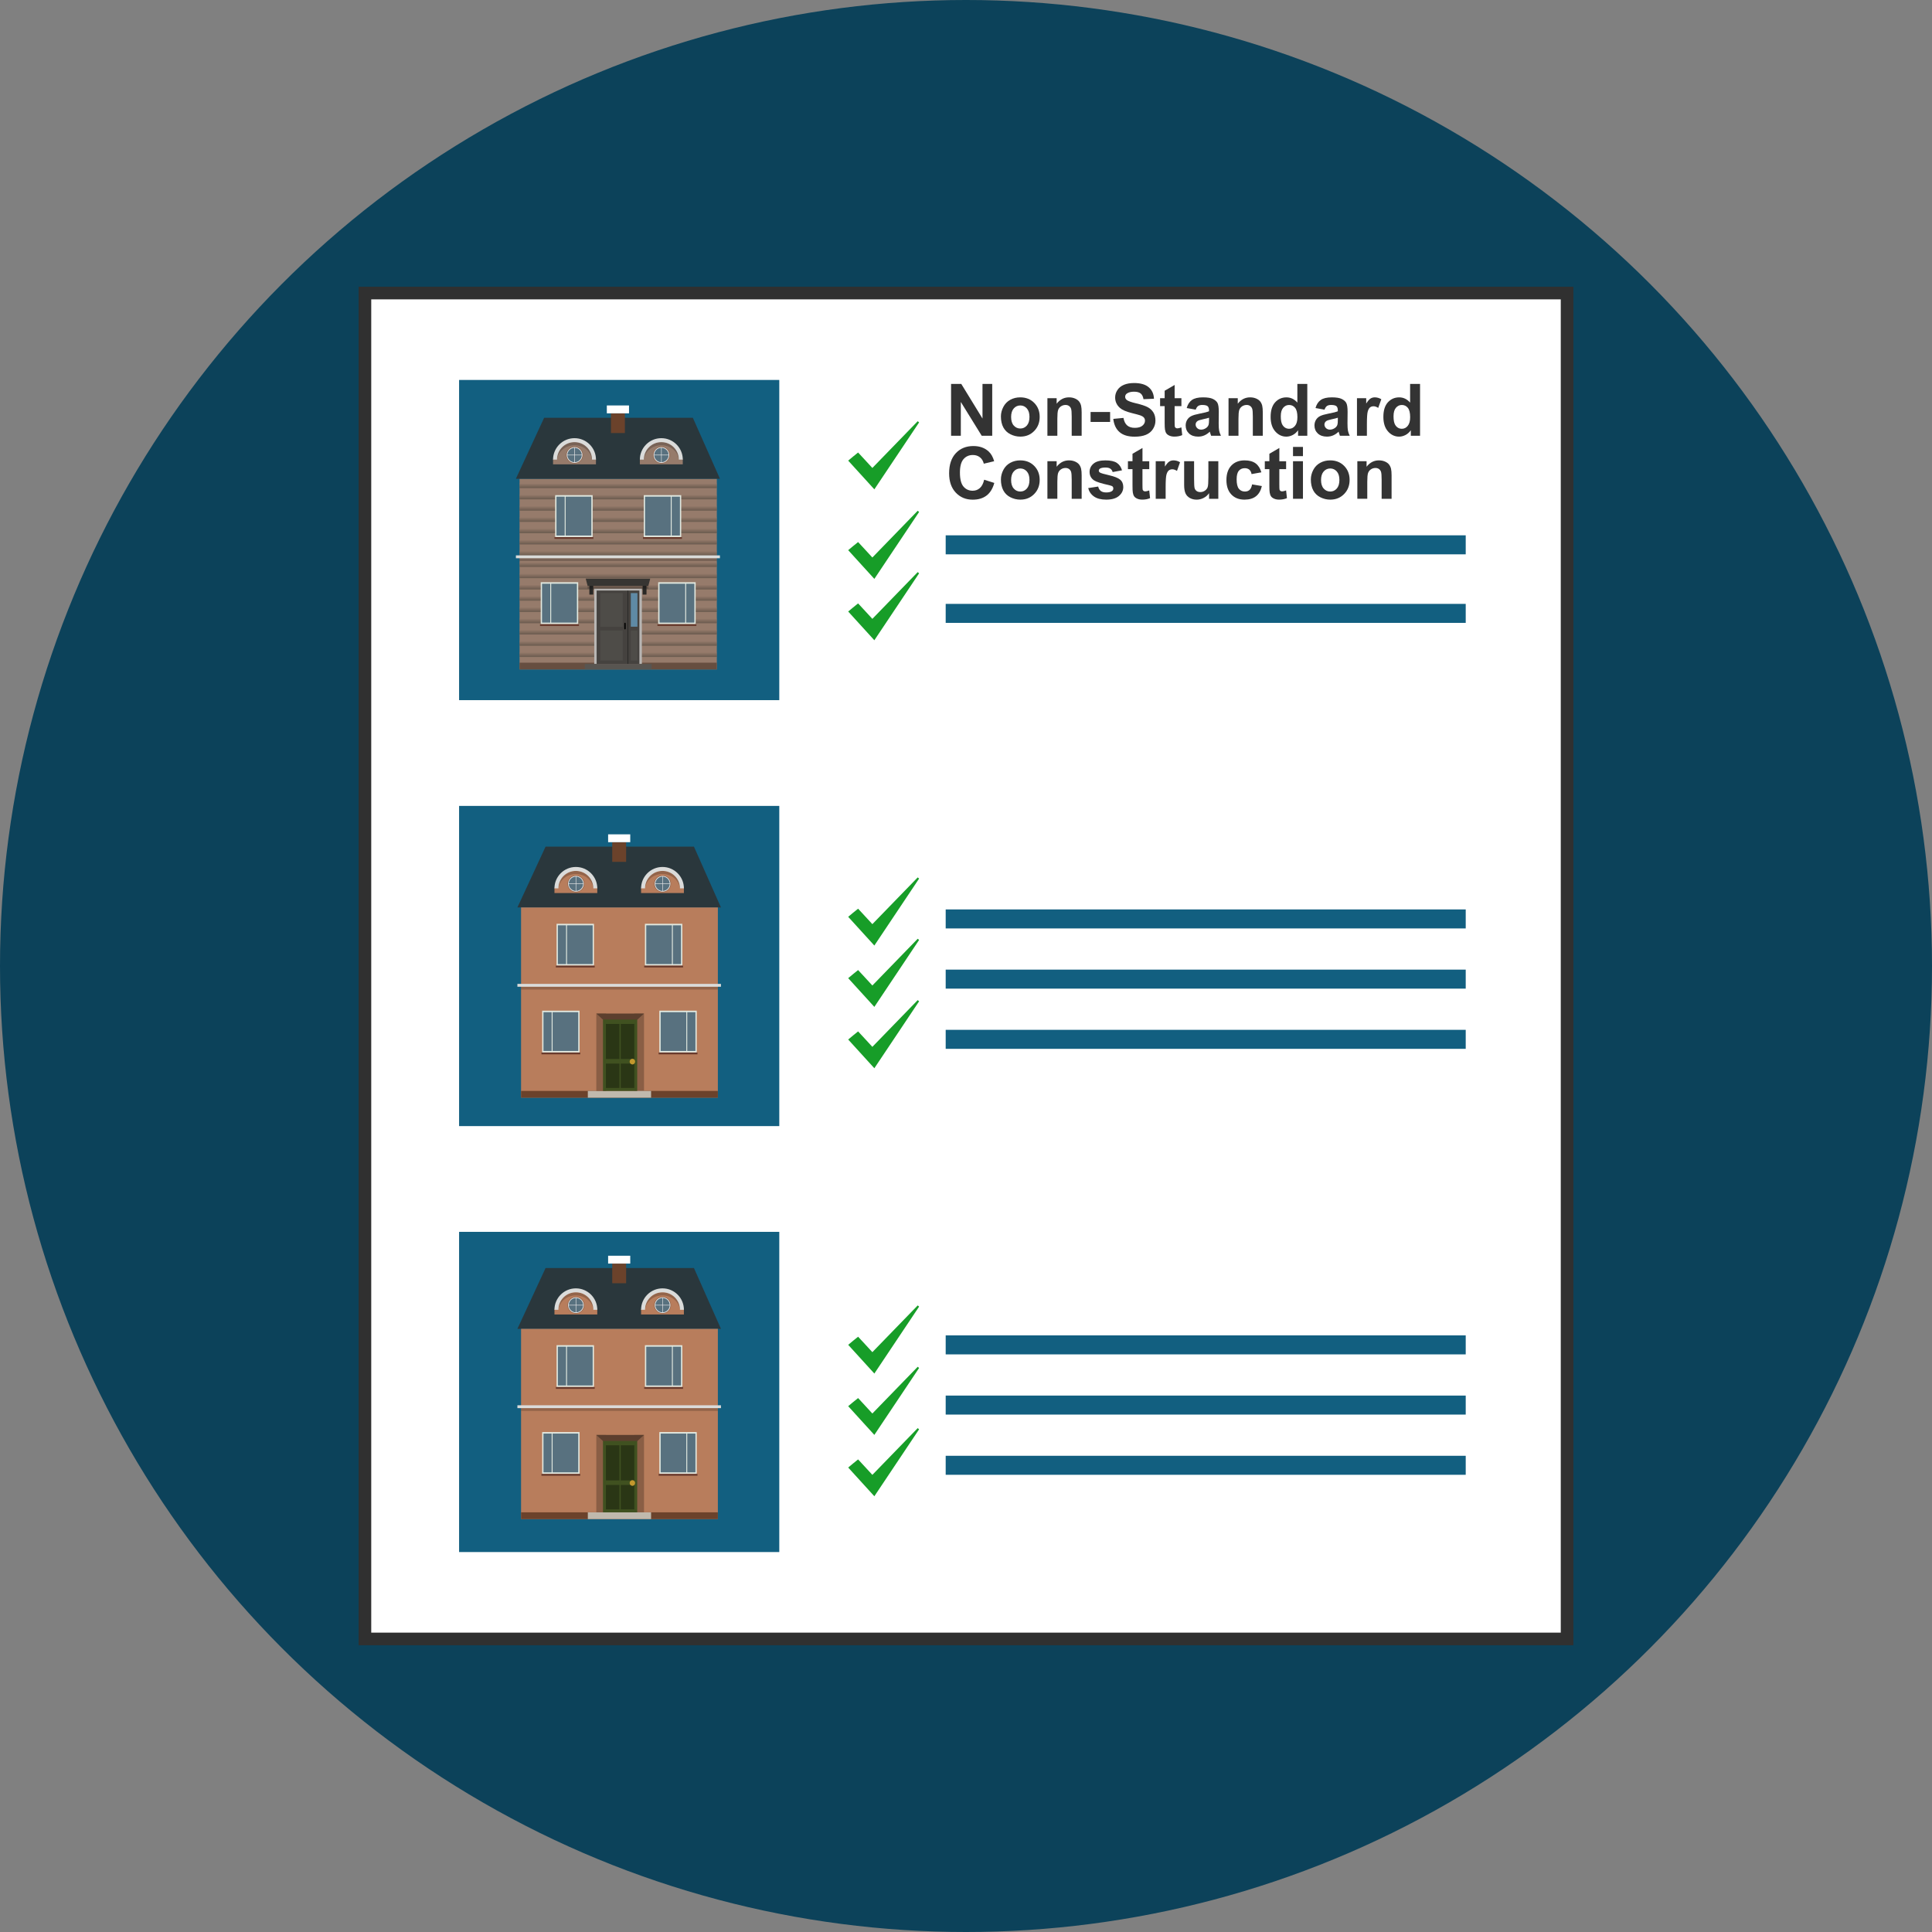 <?xml version="1.0" encoding="UTF-8"?><svg id="Layer_1" xmlns="http://www.w3.org/2000/svg" width="160" height="160" xmlns:xlink="http://www.w3.org/1999/xlink" viewBox="0 0 160 160"><rect x="0" y="0" width="160" height="160" fill="#808080" stroke="none"/><defs><style>.cls-1,.cls-2,.cls-3,.cls-4,.cls-5,.cls-6,.cls-7,.cls-8,.cls-9,.cls-10,.cls-11,.cls-12,.cls-13,.cls-14,.cls-15,.cls-16,.cls-17,.cls-18,.cls-19,.cls-20,.cls-21,.cls-22,.cls-23,.cls-24,.cls-25,.cls-26,.cls-27,.cls-28,.cls-29,.cls-30,.cls-31,.cls-32,.cls-33,.cls-34,.cls-35,.cls-36,.cls-37,.cls-38,.cls-39,.cls-40,.cls-41,.cls-42,.cls-43,.cls-44,.cls-45,.cls-46,.cls-47,.cls-48{stroke-width:0px;}.cls-1,.cls-17{fill:#8a5e45;}.cls-2{fill:url(#linear-gradient-12);}.cls-3{fill:url(#linear-gradient);}.cls-4{fill:#58717f;}.cls-5{fill:#683a2d;}.cls-6{fill:#2a373c;}.cls-6,.cls-16,.cls-17,.cls-18,.cls-20,.cls-24,.cls-27,.cls-32,.cls-33,.cls-42,.cls-48{fill-rule:evenodd;}.cls-49{opacity:.5;}.cls-7{fill:url(#linear-gradient-6);}.cls-8{fill:#0c425a;}.cls-9{fill:#e6e6e6;}.cls-10{fill:#405120;}.cls-12{fill:url(#linear-gradient-15);}.cls-13{fill:url(#linear-gradient-11);}.cls-14{fill:#2a3615;}.cls-15{fill:url(#linear-gradient-5);}.cls-16{fill:#967b6b;}.cls-18{fill:#6b422b;}.cls-19,.cls-48{opacity:.2;}.cls-20{fill:#c0b9ad;}.cls-21{fill:#b8b6b4;}.cls-22{fill:#4e4c48;}.cls-23{fill:#333;}.cls-24{fill:#664e40;}.cls-25{fill:url(#linear-gradient-13);}.cls-26{fill:#e1e8df;}.cls-27{fill:#5c3f2e;}.cls-28{fill:url(#linear-gradient-16);}.cls-29{fill:url(#linear-gradient-14);}.cls-30{fill:#5f8aa5;}.cls-31{fill:url(#linear-gradient-2);}.cls-32{fill:#b87d5c;}.cls-50{stroke:#303030;stroke-miterlimit:10;stroke-width:1.044px;}.cls-50,.cls-33{fill:#fff;}.cls-34{fill:url(#linear-gradient-7);}.cls-35{fill:url(#linear-gradient-3);}.cls-36{fill:url(#linear-gradient-9);}.cls-37{fill:#292826;}.cls-38{fill:#45423f;}.cls-39{fill:url(#linear-gradient-8);}.cls-40{fill:#125f80;}.cls-41{fill:#373532;}.cls-42{fill:#585551;}.cls-43{fill:#c3982d;}.cls-44{fill:url(#linear-gradient-10);}.cls-45{fill:#dadbda;}.cls-46{fill:url(#linear-gradient-4);}.cls-47{fill:#179d28;}</style><linearGradient id="linear-gradient" x1="51.197" y1="40.458" x2="51.197" y2="40.031" gradientUnits="userSpaceOnUse"><stop offset="0" stop-color="#967b6b"/><stop offset=".15" stop-color="#433f36"/><stop offset="1" stop-color="#967b6b"/></linearGradient><linearGradient id="linear-gradient-2" y1="41.391" y2="40.963" xlink:href="#linear-gradient"/><linearGradient id="linear-gradient-3" y1="42.323" y2="41.895" xlink:href="#linear-gradient"/><linearGradient id="linear-gradient-4" y1="43.255" y2="42.828" xlink:href="#linear-gradient"/><linearGradient id="linear-gradient-5" y1="44.188" y2="43.76" xlink:href="#linear-gradient"/><linearGradient id="linear-gradient-6" y1="45.12" y2="44.693" xlink:href="#linear-gradient"/><linearGradient id="linear-gradient-7" y1="46.053" y2="45.625" xlink:href="#linear-gradient"/><linearGradient id="linear-gradient-8" y1="46.985" y2="46.558" xlink:href="#linear-gradient"/><linearGradient id="linear-gradient-9" y1="47.918" y2="47.49" xlink:href="#linear-gradient"/><linearGradient id="linear-gradient-10" y1="48.85" y2="48.423" xlink:href="#linear-gradient"/><linearGradient id="linear-gradient-11" y1="49.782" y2="49.355" xlink:href="#linear-gradient"/><linearGradient id="linear-gradient-12" y1="50.715" y2="50.288" xlink:href="#linear-gradient"/><linearGradient id="linear-gradient-13" y1="51.647" y2="51.22" xlink:href="#linear-gradient"/><linearGradient id="linear-gradient-14" y1="52.58" y2="52.153" xlink:href="#linear-gradient"/><linearGradient id="linear-gradient-15" y1="53.512" y2="53.085" xlink:href="#linear-gradient"/><linearGradient id="linear-gradient-16" y1="54.445" y2="54.017" xlink:href="#linear-gradient"/></defs><circle class="cls-8" cx="80" cy="80" r="80"/><rect class="cls-50" x="30.222" y="24.27" width="99.556" height="111.46"/><rect class="cls-40" x="38.02" y="31.466" width="26.517" height="26.517"/><rect class="cls-40" x="78.318" y="50.011" width="43.067" height="1.574"/><rect class="cls-40" x="78.318" y="44.333" width="43.067" height="1.574"/><rect class="cls-40" x="38.02" y="66.742" width="26.517" height="26.517"/><rect class="cls-40" x="78.318" y="75.315" width="43.067" height="1.574"/><rect class="cls-40" x="78.318" y="80.3" width="43.067" height="1.574"/><rect class="cls-40" x="78.318" y="85.286" width="43.067" height="1.574"/><rect class="cls-40" x="38.02" y="102.017" width="26.517" height="26.517"/><rect class="cls-40" x="78.318" y="110.59" width="43.067" height="1.574"/><rect class="cls-40" x="78.318" y="115.576" width="43.067" height="1.574"/><rect class="cls-40" x="78.318" y="120.562" width="43.067" height="1.574"/><polygon class="cls-16" points="43.028 48.537 43.028 39.648 59.365 39.648 59.365 55.439 43.028 55.439 43.028 48.537"/><g class="cls-49"><rect class="cls-3" x="43.028" y="40.031" width="16.337" height=".427"/><rect class="cls-31" x="43.028" y="40.963" width="16.337" height=".427"/><rect class="cls-35" x="43.028" y="41.895" width="16.337" height=".427"/><rect class="cls-46" x="43.028" y="42.828" width="16.337" height=".427"/><rect class="cls-15" x="43.028" y="43.76" width="16.337" height=".427"/><rect class="cls-7" x="43.028" y="44.693" width="16.337" height=".427"/><rect class="cls-34" x="43.028" y="45.625" width="16.337" height=".427"/><rect class="cls-39" x="43.028" y="46.558" width="16.337" height=".427"/><rect class="cls-36" x="43.028" y="47.49" width="16.337" height=".427"/><rect class="cls-44" x="43.028" y="48.423" width="16.337" height=".427"/><rect class="cls-13" x="43.028" y="49.355" width="16.337" height=".427"/><rect class="cls-2" x="43.028" y="50.288" width="16.337" height=".427"/><rect class="cls-25" x="43.028" y="51.22" width="16.337" height=".427"/><rect class="cls-29" x="43.028" y="52.153" width="16.337" height=".427"/><rect class="cls-12" x="43.028" y="53.085" width="16.337" height=".427"/><rect class="cls-28" x="43.028" y="54.017" width="16.337" height=".427"/></g><polygon class="cls-6" points="42.725 39.648 59.622 39.648 57.378 34.597 45.064 34.597 42.725 39.648 42.725 39.648"/><polygon class="cls-24" points="43.028 55.439 43.028 54.88 59.365 54.88 59.365 55.439 43.028 55.439 43.028 55.439"/><rect class="cls-19" x="43.028" y="46.225" width="16.337" height=".239" transform="translate(102.393 92.688) rotate(-180)"/><polygon class="cls-18" points="50.597 34.23 51.75 34.23 51.75 35.863 50.597 35.863 50.597 34.23 50.597 34.23"/><polygon class="cls-33" points="50.255 33.578 52.092 33.578 52.092 34.23 50.255 34.23 50.255 33.578 50.255 33.578"/><path class="cls-16" d="m49.355,38.454h-3.555v-.413s.603-1.621,1.784-1.621,1.77,1.621,1.77,1.621v.413Z"/><ellipse class="cls-1" cx="47.585" cy="37.683" rx=".702" ry=".693"/><circle class="cls-9" cx="47.585" cy="37.683" r=".655"/><path class="cls-4" d="m46.991,37.704c.011.312.261.562.573.573v-.573h-.573Z"/><path class="cls-4" d="m47.564,37.089c-.312.011-.562.261-.573.573h.573v-.573Z"/><path class="cls-4" d="m47.606,38.277c.312-.011.562-.261.573-.573h-.573v.573Z"/><path class="cls-4" d="m48.179,37.662c-.011-.312-.261-.562-.573-.573v.573h.573Z"/><path class="cls-48" d="m47.579,36.874c.755,0,1.376.522,1.448,1.191.005-.043.007-.086.007-.13,0-.729-.651-1.321-1.455-1.321s-1.455.591-1.455,1.321c0,.044.003.087.007.13.072-.669.693-1.191,1.448-1.191Z"/><path class="cls-45" d="m47.579,36.287c-.982,0-1.778.796-1.778,1.778h.328c0-.801.649-1.45,1.45-1.45s1.45.649,1.45,1.45h.328c0-.982-.796-1.778-1.778-1.778Z"/><path class="cls-16" d="m56.545,38.454h-3.555v-.413s.603-1.621,1.784-1.621,1.77,1.621,1.77,1.621v.413Z"/><ellipse class="cls-1" cx="54.775" cy="37.683" rx=".702" ry=".693"/><circle class="cls-9" cx="54.775" cy="37.683" r=".655"/><path class="cls-4" d="m54.181,37.704c.011.312.261.562.573.573v-.573h-.573Z"/><path class="cls-4" d="m54.754,37.089c-.312.011-.562.261-.573.573h.573v-.573Z"/><path class="cls-4" d="m54.796,38.277c.312-.011.562-.261.573-.573h-.573v.573Z"/><path class="cls-4" d="m55.369,37.662c-.011-.312-.261-.562-.573-.573v.573h.573Z"/><path class="cls-48" d="m54.769,36.874c.755,0,1.376.522,1.448,1.191.005-.043.007-.086.007-.13,0-.729-.651-1.321-1.455-1.321s-1.455.591-1.455,1.321c0,.044.003.087.007.13.072-.669.693-1.191,1.448-1.191Z"/><path class="cls-45" d="m54.769,36.287c-.982,0-1.778.796-1.778,1.778h.328c0-.801.649-1.45,1.45-1.45s1.45.649,1.45,1.45h.328c0-.982-.796-1.778-1.778-1.778Z"/><rect class="cls-26" x="54.508" y="48.217" width="3.104" height="3.473"/><rect class="cls-4" x="54.617" y="48.343" width="2.129" height="3.219"/><rect class="cls-4" x="56.824" y="48.343" width=".681" height="3.219"/><rect class="cls-5" x="54.447" y="51.69" width="3.225" height=".151"/><rect class="cls-26" x="44.781" y="48.217" width="3.104" height="3.473" transform="translate(92.666 99.907) rotate(180)"/><rect class="cls-4" x="45.647" y="48.343" width="2.129" height="3.219"/><rect class="cls-4" x="44.889" y="48.343" width=".681" height="3.219"/><rect class="cls-5" x="44.72" y="51.69" width="3.225" height=".151" transform="translate(92.666 103.532) rotate(180)"/><rect class="cls-26" x="53.312" y="41.005" width="3.104" height="3.473"/><rect class="cls-4" x="53.42" y="41.131" width="2.129" height="3.219"/><rect class="cls-4" x="55.627" y="41.131" width=".681" height="3.219"/><rect class="cls-5" x="53.251" y="44.478" width="3.225" height=".151"/><rect class="cls-26" x="45.977" y="41.005" width="3.104" height="3.473" transform="translate(95.058 85.483) rotate(180)"/><rect class="cls-4" x="46.843" y="41.131" width="2.129" height="3.219"/><rect class="cls-4" x="46.085" y="41.131" width=".681" height="3.219"/><rect class="cls-5" x="45.916" y="44.478" width="3.225" height=".151" transform="translate(95.058 89.108) rotate(180)"/><rect class="cls-45" x="42.725" y="45.994" width="16.897" height=".238" transform="translate(102.347 92.225) rotate(-180)"/><rect class="cls-21" x="49.211" y="48.753" width="3.945" height="6.236"/><g id="Symbol_9_0_Layer2_0_MEMBER_8_MEMBER_12_MEMBER_0_FILL"><path class="cls-38" d="m49.411,48.907h3.54v6.082h-3.54v-6.082Z"/></g><g id="Symbol_9_0_Layer2_0_MEMBER_8_MEMBER_12_MEMBER_2_MEMBER_1_FILL"><path class="cls-22" d="m49.712,54.705v-2.488h1.859v2.488h-1.859Z"/></g><g id="Symbol_9_0_Layer2_0_MEMBER_8_MEMBER_12_MEMBER_2_MEMBER_1_FILL-2"><path class="cls-22" d="m49.712,51.901v-2.785h1.859v2.785h-1.859Z"/></g><g class="cls-49"><g id="Symbol_9_0_Layer2_0_MEMBER_8_MEMBER_12_MEMBER_2_MEMBER_1_FILL-3"><path class="cls-11" d="m51.967,54.989v-6.082h.05v6.082h-.05Z"/></g></g><polygon class="cls-42" points="53.967 55.433 53.967 54.989 48.428 54.989 48.428 55.433 53.967 55.433 53.967 55.433"/><rect class="cls-11" x="51.7" y="51.572" width=".118" height=".551" rx=".059" ry=".059"/><g id="Symbol_9_0_Layer2_0_MEMBER_8_MEMBER_12_MEMBER_2_MEMBER_1_FILL-4"><path class="cls-22" d="m52.79,54.705v-2.488h-.55v2.488h.55Z"/></g><g id="Symbol_9_0_Layer2_0_MEMBER_8_MEMBER_12_MEMBER_2_MEMBER_1_FILL-5"><path class="cls-30" d="m52.79,51.901v-2.785h-.55v2.785h.55Z"/></g><polygon class="cls-41" points="53.849 47.918 48.507 47.918 48.661 48.513 53.695 48.513 53.849 47.918"/><rect class="cls-37" x="48.809" y="48.513" width=".321" height=".729"/><rect class="cls-37" x="53.22" y="48.513" width=".321" height=".729"/><rect class="cls-19" x="48.661" y="48.513" width="5.034" height=".236"/><path class="cls-47" d="m72.409,40.525c-.738-.82-1.427-1.558-2.165-2.378.279-.23.525-.443.82-.672.344.377.738.787,1.181,1.279,1.279-1.312,2.509-2.591,3.756-3.87.033.033.082.066.115.098-1.23,1.837-2.443,3.657-3.706,5.543"/><path class="cls-47" d="m72.409,47.941c-.738-.82-1.427-1.558-2.165-2.378.279-.23.525-.443.82-.672.344.377.738.787,1.181,1.279,1.279-1.312,2.509-2.591,3.756-3.87.033.033.082.066.115.098-1.23,1.837-2.443,3.657-3.706,5.543"/><path class="cls-47" d="m72.409,53.022c-.738-.82-1.427-1.558-2.165-2.378.279-.23.525-.443.82-.672.344.377.738.787,1.181,1.279,1.279-1.312,2.509-2.591,3.756-3.87.033.033.082.066.115.098-1.23,1.837-2.443,3.657-3.706,5.543"/><path class="cls-47" d="m72.409,78.305c-.738-.82-1.427-1.558-2.165-2.378.279-.23.525-.443.82-.672.344.377.738.787,1.181,1.279,1.279-1.312,2.509-2.591,3.756-3.87.033.033.082.066.115.098-1.23,1.837-2.443,3.657-3.706,5.543"/><path class="cls-47" d="m72.409,83.386c-.738-.82-1.427-1.558-2.165-2.378.279-.23.525-.443.82-.672.344.377.738.787,1.181,1.279,1.279-1.312,2.509-2.591,3.756-3.87.033.033.082.066.115.098-1.23,1.837-2.443,3.657-3.706,5.543"/><path class="cls-47" d="m72.409,88.467c-.738-.82-1.427-1.558-2.165-2.378.279-.23.525-.443.82-.672.344.377.738.787,1.181,1.279,1.279-1.312,2.509-2.591,3.756-3.87.033.033.082.066.115.098-1.23,1.837-2.443,3.657-3.706,5.543"/><path class="cls-47" d="m72.409,113.751c-.738-.82-1.427-1.558-2.165-2.378.279-.23.525-.443.82-.672.344.377.738.787,1.181,1.279,1.279-1.312,2.509-2.591,3.756-3.87.033.033.082.066.115.098-1.23,1.837-2.443,3.657-3.706,5.543"/><path class="cls-47" d="m72.409,118.832c-.738-.82-1.427-1.558-2.165-2.378.279-.23.525-.443.82-.672.344.377.738.787,1.181,1.279,1.279-1.312,2.509-2.591,3.756-3.87.033.033.082.066.115.098-1.23,1.837-2.443,3.657-3.706,5.543"/><path class="cls-47" d="m72.409,123.913c-.738-.82-1.427-1.558-2.165-2.378.279-.23.525-.443.82-.672.344.377.738.787,1.181,1.279,1.279-1.312,2.509-2.591,3.756-3.87.033.033.082.066.115.098-1.23,1.837-2.443,3.657-3.706,5.543"/><path class="cls-23" d="m78.764,36.089v-4.295h.844l1.758,2.868v-2.868h.806v4.295h-.87l-1.731-2.801v2.801h-.806Z"/><path class="cls-23" d="m82.892,34.489c0-.273.067-.538.202-.794s.325-.451.573-.586c.246-.135.522-.202.827-.202.471,0,.856.153,1.157.459s.451.691.451,1.158c0,.471-.152.861-.455,1.17-.305.31-.686.465-1.147.465-.285,0-.558-.065-.815-.193-.26-.129-.456-.318-.591-.566-.135-.25-.202-.553-.202-.91Zm.844.044c0,.309.073.545.22.709s.327.246.542.246.395-.082.541-.246c.144-.164.218-.402.218-.715,0-.305-.073-.539-.218-.703-.146-.164-.326-.246-.541-.246s-.396.082-.542.246-.22.4-.22.709Z"/><path class="cls-23" d="m89.577,36.089h-.823v-1.588c0-.336-.018-.553-.053-.652-.035-.098-.092-.175-.172-.23-.078-.055-.174-.082-.285-.082-.143,0-.271.039-.384.117s-.191.182-.233.31-.062.367-.062.715v1.409h-.823v-3.111h.765v.457c.272-.352.613-.527,1.025-.527.182,0,.348.033.498.098.15.066.264.149.342.251.076.102.13.217.16.346s.046.314.046.554v1.934Z"/><path class="cls-23" d="m90.318,34.943v-.823h1.617v.823h-1.617Z"/><path class="cls-23" d="m92.196,34.691l.844-.082c.051.283.154.491.309.624.156.133.365.199.629.199.279,0,.489-.059.631-.178.142-.117.213-.256.213-.414,0-.102-.03-.188-.09-.26-.06-.07-.163-.133-.311-.185-.102-.035-.333-.098-.694-.188-.465-.115-.791-.257-.979-.425-.264-.236-.396-.524-.396-.864,0-.219.061-.424.186-.613.123-.191.302-.336.535-.435s.516-.149.846-.149c.539,0,.945.118,1.217.354.273.236.416.552.43.946l-.867.038c-.037-.221-.117-.379-.238-.477-.123-.096-.306-.144-.55-.144-.252,0-.449.052-.592.155-.092.066-.138.155-.138.267,0,.102.043.189.129.261.109.092.375.188.797.287s.734.203.935.31c.203.106.361.252.475.435.115.185.172.413.172.685,0,.246-.068.477-.205.691s-.33.375-.58.479c-.25.103-.561.156-.935.156-.543,0-.96-.125-1.251-.377-.291-.25-.465-.616-.521-1.097Z"/><path class="cls-23" d="m97.839,32.977v.656h-.562v1.254c0,.254.005.402.016.443.011.043.035.077.074.104.037.027.084.041.139.041.076,0,.186-.026.331-.079l.07.639c-.191.082-.408.123-.65.123-.148,0-.282-.025-.401-.074-.119-.051-.207-.115-.262-.193-.057-.08-.095-.186-.116-.321-.018-.096-.026-.289-.026-.58v-1.356h-.378v-.656h.378v-.618l.826-.48v1.099h.562Z"/><path class="cls-23" d="m99.025,33.927l-.747-.135c.084-.301.229-.523.434-.668s.51-.217.914-.217c.367,0,.641.044.82.131s.307.197.379.33c.074.135.11.38.11.737l-.009.961c0,.273.014.476.039.605.027.131.076.27.148.418h-.815c-.021-.055-.048-.136-.079-.243-.014-.049-.023-.081-.029-.097-.141.137-.291.239-.451.308s-.331.102-.513.102c-.32,0-.572-.087-.758-.261-.184-.174-.276-.394-.276-.659,0-.176.042-.332.126-.471.084-.137.201-.242.353-.316.15-.072.369-.137.654-.191.385-.072.651-.14.8-.202v-.082c0-.158-.039-.271-.117-.339-.078-.066-.226-.101-.442-.101-.146,0-.261.029-.343.087s-.148.158-.199.303Zm1.102.668c-.105.035-.273.077-.501.126s-.378.097-.448.144c-.107.076-.161.173-.161.29,0,.115.043.215.129.299s.195.126.328.126c.148,0,.29-.049.425-.146.1-.074.165-.165.196-.273.021-.07.032-.204.032-.401v-.164Z"/><path class="cls-23" d="m104.577,36.089h-.823v-1.588c0-.336-.018-.553-.053-.652-.035-.098-.092-.175-.172-.23-.078-.055-.174-.082-.285-.082-.143,0-.271.039-.384.117s-.191.182-.233.31-.062.367-.062.715v1.409h-.823v-3.111h.765v.457c.272-.352.613-.527,1.025-.527.182,0,.348.033.498.098.15.066.264.149.342.251.076.102.13.217.16.346s.046.314.046.554v1.934Z"/><path class="cls-23" d="m108.266,36.089h-.765v-.457c-.127.178-.277.31-.449.397-.174.087-.348.131-.523.131-.357,0-.664-.144-.918-.432-.256-.288-.383-.69-.383-1.206,0-.527.124-.928.372-1.202s.561-.412.94-.412c.348,0,.648.144.902.434v-1.547h.823v4.295Zm-2.197-1.623c0,.332.046.572.138.721.133.215.318.322.557.322.19,0,.351-.08.483-.242.133-.16.199-.401.199-.722,0-.357-.065-.614-.193-.772-.129-.156-.294-.235-.495-.235-.195,0-.359.077-.49.233-.133.154-.198.387-.198.695Z"/><path class="cls-23" d="m109.692,33.927l-.747-.135c.084-.301.229-.523.434-.668s.51-.217.914-.217c.367,0,.641.044.82.131s.307.197.379.33c.074.135.11.38.11.737l-.009.961c0,.273.014.476.039.605.027.131.076.27.148.418h-.815c-.021-.055-.048-.136-.079-.243-.014-.049-.023-.081-.029-.097-.141.137-.291.239-.451.308s-.331.102-.513.102c-.32,0-.572-.087-.758-.261-.184-.174-.276-.394-.276-.659,0-.176.042-.332.126-.471.084-.137.201-.242.353-.316.15-.072.369-.137.654-.191.385-.072.651-.14.8-.202v-.082c0-.158-.039-.271-.117-.339-.078-.066-.226-.101-.442-.101-.146,0-.261.029-.343.087s-.148.158-.199.303Zm1.102.668c-.105.035-.273.077-.501.126s-.378.097-.448.144c-.107.076-.161.173-.161.29,0,.115.043.215.129.299s.195.126.328.126c.148,0,.29-.049.425-.146.1-.074.165-.165.196-.273.021-.07.032-.204.032-.401v-.164Z"/><path class="cls-23" d="m113.202,36.089h-.823v-3.111h.765v.442c.131-.209.248-.347.353-.413.103-.066.223-.1.355-.1.188,0,.368.052.542.155l-.255.718c-.139-.09-.268-.135-.387-.135-.115,0-.213.032-.293.096s-.144.178-.19.344-.068.514-.068,1.043v.961Z"/><path class="cls-23" d="m117.603,36.089h-.765v-.457c-.127.178-.277.31-.449.397-.174.087-.348.131-.523.131-.357,0-.664-.144-.918-.432-.256-.288-.383-.69-.383-1.206,0-.527.124-.928.372-1.202s.561-.412.94-.412c.348,0,.648.144.902.434v-1.547h.823v4.295Zm-2.197-1.623c0,.332.046.572.138.721.133.215.318.322.557.322.19,0,.351-.08.483-.242.133-.16.199-.401.199-.722,0-.357-.065-.614-.193-.772-.129-.156-.294-.235-.495-.235-.195,0-.359.077-.49.233-.133.154-.198.387-.198.695Z"/><path class="cls-23" d="m81.503,39.728l.841.267c-.129.469-.344.817-.643,1.045-.301.228-.681.341-1.142.341-.57,0-1.039-.194-1.406-.585-.367-.389-.551-.922-.551-1.598,0-.715.185-1.27.554-1.666.369-.395.855-.593,1.456-.593.525,0,.952.155,1.28.466.195.184.342.447.44.791l-.858.205c-.051-.223-.157-.398-.317-.527-.162-.129-.357-.193-.588-.193-.318,0-.577.114-.775.343s-.297.599-.297,1.11c0,.543.098.93.293,1.16s.449.346.762.346c.231,0,.429-.073.595-.22s.285-.377.357-.691Z"/><path class="cls-23" d="m82.892,39.708c0-.273.067-.538.202-.794s.325-.451.573-.586c.246-.135.522-.202.827-.202.471,0,.856.153,1.157.459s.451.691.451,1.158c0,.471-.152.861-.455,1.17-.305.31-.686.465-1.147.465-.285,0-.558-.065-.815-.193-.26-.129-.456-.318-.591-.566-.135-.25-.202-.553-.202-.91Zm.844.044c0,.309.073.545.22.709s.327.246.542.246.395-.082.541-.246c.144-.164.218-.402.218-.715,0-.305-.073-.539-.218-.703-.146-.164-.326-.246-.541-.246s-.396.082-.542.246-.22.4-.22.709Z"/><path class="cls-23" d="m89.577,41.308h-.823v-1.588c0-.336-.018-.553-.053-.652-.035-.098-.092-.175-.172-.23-.078-.055-.174-.082-.285-.082-.143,0-.271.039-.384.117s-.191.182-.233.31-.062.367-.062.715v1.409h-.823v-3.111h.765v.457c.272-.352.613-.527,1.025-.527.182,0,.348.033.498.098.15.066.264.149.342.251.076.102.13.217.16.346s.046.314.046.554v1.934Z"/><path class="cls-23" d="m90.122,40.42l.826-.126c.035.16.106.282.214.365s.258.124.451.124c.213,0,.373-.039.48-.117.072-.055.108-.128.108-.22,0-.062-.019-.114-.059-.155-.041-.039-.133-.075-.275-.108-.664-.146-1.085-.28-1.263-.401-.246-.168-.369-.401-.369-.7,0-.27.106-.496.319-.68s.543-.275.99-.275c.426,0,.742.069.949.208s.35.344.428.615l-.776.144c-.033-.121-.097-.214-.189-.278-.094-.065-.226-.097-.398-.097-.217,0-.372.03-.466.091-.062.043-.094.099-.094.167,0,.059.027.108.082.149.074.055.33.132.769.231.438.1.744.222.918.366.172.146.258.351.258.612,0,.285-.119.53-.357.735s-.591.308-1.058.308c-.424,0-.76-.086-1.007-.258s-.408-.405-.484-.7Z"/><path class="cls-23" d="m95.176,38.196v.656h-.562v1.254c0,.254.005.402.016.443.011.043.035.077.074.104.037.027.084.041.139.041.076,0,.186-.026.331-.079l.07.639c-.191.082-.408.123-.65.123-.148,0-.282-.025-.401-.074-.119-.051-.207-.115-.262-.193-.057-.08-.095-.186-.116-.321-.018-.096-.026-.289-.026-.58v-1.356h-.378v-.656h.378v-.618l.826-.48v1.099h.562Z"/><path class="cls-23" d="m96.535,41.308h-.823v-3.111h.765v.442c.131-.209.248-.347.353-.413.103-.066.223-.1.355-.1.188,0,.368.052.542.155l-.255.718c-.139-.09-.268-.135-.387-.135-.115,0-.213.032-.293.096s-.144.178-.19.344-.068.514-.068,1.043v.961Z"/><path class="cls-23" d="m100.13,41.308v-.466c-.113.166-.262.297-.447.393-.184.096-.379.144-.584.144-.209,0-.397-.046-.562-.138s-.286-.221-.36-.387-.111-.396-.111-.689v-1.969h.823v1.43c0,.438.015.706.045.805s.086.177.166.234.182.086.305.086c.141,0,.267-.038.378-.115s.188-.174.229-.287c.041-.115.061-.395.061-.84v-1.312h.823v3.111h-.765Z"/><path class="cls-23" d="m104.46,39.116l-.811.146c-.027-.162-.09-.284-.185-.366-.098-.082-.223-.123-.377-.123-.205,0-.369.071-.49.212-.123.143-.184.379-.184.711,0,.369.061.63.185.782s.291.229.5.229c.156,0,.284-.044.384-.134.1-.088.17-.241.211-.458l.809.138c-.084.371-.245.651-.483.841s-.558.284-.958.284c-.455,0-.818-.144-1.089-.431s-.405-.685-.405-1.192c0-.514.136-.913.407-1.199s.639-.43,1.102-.43c.379,0,.68.082.904.244.223.164.384.412.481.746Z"/><path class="cls-23" d="m106.511,38.196v.656h-.562v1.254c0,.254.005.402.016.443.011.043.035.077.074.104.037.027.084.041.139.041.076,0,.186-.026.331-.079l.07.639c-.191.082-.408.123-.65.123-.148,0-.282-.025-.401-.074-.119-.051-.207-.115-.262-.193-.057-.08-.095-.186-.116-.321-.018-.096-.026-.289-.026-.58v-1.356h-.378v-.656h.378v-.618l.826-.48v1.099h.562Z"/><path class="cls-23" d="m107.082,37.774v-.762h.823v.762h-.823Zm0,3.533v-3.111h.823v3.111h-.823Z"/><path class="cls-23" d="m108.559,39.708c0-.273.067-.538.202-.794s.325-.451.573-.586c.246-.135.522-.202.827-.202.471,0,.856.153,1.157.459s.451.691.451,1.158c0,.471-.152.861-.455,1.17-.305.31-.686.465-1.147.465-.285,0-.558-.065-.815-.193-.26-.129-.456-.318-.591-.566-.135-.25-.202-.553-.202-.91Zm.844.044c0,.309.073.545.22.709s.327.246.542.246.395-.082.541-.246c.144-.164.218-.402.218-.715,0-.305-.073-.539-.218-.703-.146-.164-.326-.246-.541-.246s-.396.082-.542.246-.22.4-.22.709Z"/><path class="cls-23" d="m115.244,41.308h-.823v-1.588c0-.336-.018-.553-.053-.652-.035-.098-.092-.175-.172-.23-.078-.055-.174-.082-.285-.082-.143,0-.271.039-.384.117s-.191.182-.233.31-.062.367-.062.715v1.409h-.823v-3.111h.765v.457c.272-.352.613-.527,1.025-.527.182,0,.348.033.498.098.15.066.264.149.342.251.076.102.13.217.16.346s.046.314.046.554v1.934Z"/><polygon class="cls-6" points="42.85 75.15 59.706 75.15 57.468 70.112 45.183 70.112 42.85 75.15 42.85 75.15"/><polygon class="cls-32" points="43.152 84.018 43.152 75.15 59.45 75.15 59.45 90.904 43.152 90.904 43.152 84.018"/><polygon class="cls-18" points="43.152 90.904 43.152 90.346 59.45 90.346 59.45 90.904 43.152 90.904 43.152 90.904"/><rect class="cls-19" x="43.152" y="81.712" width="16.298" height=".238" transform="translate(102.601 163.662) rotate(-180)"/><polygon class="cls-18" points="50.703 69.746 51.853 69.746 51.853 71.375 50.703 71.375 50.703 69.746 50.703 69.746"/><polygon class="cls-33" points="50.362 69.096 52.194 69.096 52.194 69.746 50.362 69.746 50.362 69.096 50.362 69.096"/><path class="cls-32" d="m49.464,73.96h-3.546v-.412s.601-1.617,1.78-1.617,1.766,1.617,1.766,1.617v.412Z"/><ellipse class="cls-1" cx="47.697" cy="73.191" rx=".701" ry=".691"/><circle class="cls-9" cx="47.697" cy="73.191" r=".653"/><path class="cls-4" d="m47.105,73.212c.011.311.261.561.572.572v-.572h-.572Z"/><path class="cls-4" d="m47.676,72.598c-.311.011-.561.261-.572.572h.572v-.572Z"/><path class="cls-4" d="m47.718,73.783c.311-.011.561-.261.572-.572h-.572v.572Z"/><path class="cls-4" d="m48.29,73.17c-.011-.311-.261-.561-.572-.572v.572h.572Z"/><path class="cls-48" d="m47.692,72.383c.753,0,1.373.521,1.444,1.188.005-.043.007-.086.007-.129,0-.728-.65-1.317-1.451-1.317s-1.451.59-1.451,1.317c0,.044.003.087.007.129.072-.667.691-1.188,1.444-1.188Z"/><path class="cls-45" d="m47.691,71.798c-.98,0-1.774.794-1.774,1.774h.327c0-.799.648-1.447,1.447-1.447s1.447.648,1.447,1.447h.327c0-.98-.794-1.774-1.774-1.774Z"/><path class="cls-32" d="m56.637,73.96h-3.546v-.412s.601-1.617,1.78-1.617,1.766,1.617,1.766,1.617v.412Z"/><ellipse class="cls-1" cx="54.871" cy="73.191" rx=".701" ry=".691"/><circle class="cls-9" cx="54.871" cy="73.191" r=".653"/><path class="cls-4" d="m54.278,73.212c.011.311.261.561.572.572v-.572h-.572Z"/><path class="cls-4" d="m54.85,72.598c-.311.011-.561.261-.572.572h.572v-.572Z"/><path class="cls-4" d="m54.892,73.783c.311-.011.561-.261.572-.572h-.572v.572Z"/><path class="cls-4" d="m55.463,73.17c-.011-.311-.261-.561-.572-.572v.572h.572Z"/><path class="cls-48" d="m54.865,72.383c.753,0,1.373.521,1.444,1.188.005-.043.007-.086.007-.129,0-.728-.65-1.317-1.451-1.317s-1.451.59-1.451,1.317c0,.044.003.087.007.129.072-.667.691-1.188,1.444-1.188Z"/><path class="cls-45" d="m54.865,71.798c-.98,0-1.774.794-1.774,1.774h.327c0-.799.648-1.447,1.447-1.447s1.447.648,1.447,1.447h.327c0-.98-.794-1.774-1.774-1.774Z"/><rect class="cls-26" x="54.604" y="83.699" width="3.097" height="3.465"/><rect class="cls-4" x="54.713" y="83.825" width="2.124" height="3.211"/><rect class="cls-4" x="56.914" y="83.825" width=".679" height="3.211"/><rect class="cls-5" x="54.544" y="87.164" width="3.218" height=".151"/><rect class="cls-26" x="44.9" y="83.699" width="3.097" height="3.465" transform="translate(92.897 170.864) rotate(180)"/><rect class="cls-4" x="45.764" y="83.825" width="2.124" height="3.211"/><rect class="cls-4" x="45.008" y="83.825" width=".679" height="3.211"/><rect class="cls-5" x="44.84" y="87.164" width="3.218" height=".151" transform="translate(92.897 174.479) rotate(180)"/><rect class="cls-26" x="53.411" y="76.504" width="3.097" height="3.465"/><rect class="cls-4" x="53.52" y="76.63" width="2.124" height="3.211"/><rect class="cls-4" x="55.721" y="76.63" width=".679" height="3.211"/><rect class="cls-5" x="53.35" y="79.969" width="3.218" height=".151"/><rect class="cls-26" x="46.094" y="76.504" width="3.097" height="3.465" transform="translate(95.284 156.474) rotate(180)"/><rect class="cls-4" x="46.958" y="76.63" width="2.124" height="3.211"/><rect class="cls-4" x="46.201" y="76.63" width=".679" height="3.211"/><rect class="cls-5" x="46.033" y="79.969" width="3.218" height=".151" transform="translate(95.284 160.09) rotate(180)"/><polygon class="cls-17" points="53.335 83.938 52.521 83.938 52.521 90.349 53.335 90.349 53.335 83.938 53.335 83.938"/><polygon class="cls-20" points="53.92 90.904 53.92 90.349 48.681 90.349 48.681 90.904 53.92 90.904 53.92 90.904"/><polygon class="cls-17" points="49.383 83.938 50.19 83.938 50.19 90.349 49.383 90.349 49.383 83.938 49.383 83.938"/><polygon class="cls-27" points="53.335 83.938 52.534 84.668 50.184 84.668 49.383 83.938 53.335 83.938"/><g id="Symbol_9_0_Layer2_0_MEMBER_8_MEMBER_12_MEMBER_0_FILL-2"><path class="cls-10" d="m52.772,84.435h-2.835v5.913s2.835,0,2.835,0v-5.913Z"/></g><g id="Symbol_9_0_Layer2_0_MEMBER_8_MEMBER_12_MEMBER_1_MEMBER_0_FILL"><path class="cls-14" d="m51.302,87.703v-2.909s-1.123,0-1.123,0v2.909s1.123,0,1.123,0Z"/></g><g id="Symbol_9_0_Layer2_0_MEMBER_8_MEMBER_12_MEMBER_1_MEMBER_1_FILL"><path class="cls-14" d="m51.408,84.794v2.909s1.123,0,1.123,0v-2.909s-1.123,0-1.123,0Z"/></g><g id="Symbol_9_0_Layer2_0_MEMBER_8_MEMBER_12_MEMBER_2_MEMBER_0_FILL"><path class="cls-14" d="m51.302,90.101v-2.02s-1.123,0-1.123,0v2.02s1.123,0,1.123,0Z"/></g><g id="Symbol_9_0_Layer2_0_MEMBER_8_MEMBER_12_MEMBER_2_MEMBER_1_FILL-6"><path class="cls-14" d="m52.531,90.101v-2.02s-1.123,0-1.123,0v2.02s1.123,0,1.123,0Z"/></g><g id="Symbol_9_0_Layer2_0_MEMBER_8_MEMBER_13_FILL"><path class="cls-43" d="m52.599,87.915c0-.064-.022-.118-.068-.162-.045-.047-.098-.071-.159-.071s-.114.024-.159.071c-.045.044-.068.098-.068.162s.022.123.068.167c.045.047.098.071.159.071.064,0,.117-.024.159-.071.045-.044.068-.099.068-.167Z"/></g><rect class="cls-45" x="42.85" y="81.482" width="16.857" height=".237" transform="translate(102.556 163.2) rotate(-180)"/><polygon class="cls-6" points="42.85 110.048 59.706 110.048 57.468 105.01 45.183 105.01 42.85 110.048 42.85 110.048"/><polygon class="cls-32" points="43.152 118.916 43.152 110.048 59.45 110.048 59.45 125.803 43.152 125.803 43.152 118.916"/><polygon class="cls-18" points="43.152 125.803 43.152 125.244 59.45 125.244 59.45 125.803 43.152 125.803 43.152 125.803"/><rect class="cls-19" x="43.152" y="116.61" width="16.298" height=".238" transform="translate(102.601 233.458) rotate(-180)"/><polygon class="cls-18" points="50.703 104.644 51.853 104.644 51.853 106.273 50.703 106.273 50.703 104.644 50.703 104.644"/><polygon class="cls-33" points="50.362 103.994 52.194 103.994 52.194 104.644 50.362 104.644 50.362 103.994 50.362 103.994"/><path class="cls-32" d="m49.464,108.858h-3.546v-.412s.601-1.617,1.78-1.617,1.766,1.617,1.766,1.617v.412Z"/><ellipse class="cls-1" cx="47.697" cy="108.089" rx=".701" ry=".691"/><circle class="cls-9" cx="47.697" cy="108.089" r=".653"/><path class="cls-4" d="m47.105,108.11c.011.311.261.561.572.572v-.572h-.572Z"/><path class="cls-4" d="m47.676,107.496c-.311.011-.561.261-.572.572h.572v-.572Z"/><path class="cls-4" d="m47.718,108.681c.311-.011.561-.261.572-.572h-.572v.572Z"/><path class="cls-4" d="m48.29,108.068c-.011-.311-.261-.561-.572-.572v.572h.572Z"/><path class="cls-48" d="m47.692,107.282c.753,0,1.373.521,1.444,1.188.005-.043.007-.086.007-.129,0-.728-.65-1.317-1.451-1.317s-1.451.59-1.451,1.317c0,.044.003.087.007.129.072-.667.691-1.188,1.444-1.188Z"/><path class="cls-45" d="m47.691,106.696c-.98,0-1.774.794-1.774,1.774h.327c0-.799.648-1.447,1.447-1.447s1.447.648,1.447,1.447h.327c0-.98-.794-1.774-1.774-1.774Z"/><path class="cls-32" d="m56.637,108.858h-3.546v-.412s.601-1.617,1.78-1.617,1.766,1.617,1.766,1.617v.412Z"/><ellipse class="cls-1" cx="54.871" cy="108.089" rx=".701" ry=".691"/><circle class="cls-9" cx="54.871" cy="108.089" r=".653"/><path class="cls-4" d="m54.278,108.11c.011.311.261.561.572.572v-.572h-.572Z"/><path class="cls-4" d="m54.85,107.496c-.311.011-.561.261-.572.572h.572v-.572Z"/><path class="cls-4" d="m54.892,108.681c.311-.011.561-.261.572-.572h-.572v.572Z"/><path class="cls-4" d="m55.463,108.068c-.011-.311-.261-.561-.572-.572v.572h.572Z"/><path class="cls-48" d="m54.865,107.282c.753,0,1.373.521,1.444,1.188.005-.043.007-.086.007-.129,0-.728-.65-1.317-1.451-1.317s-1.451.59-1.451,1.317c0,.044.003.087.007.129.072-.667.691-1.188,1.444-1.188Z"/><path class="cls-45" d="m54.865,106.696c-.98,0-1.774.794-1.774,1.774h.327c0-.799.648-1.447,1.447-1.447s1.447.648,1.447,1.447h.327c0-.98-.794-1.774-1.774-1.774Z"/><rect class="cls-26" x="54.604" y="118.597" width="3.097" height="3.465"/><rect class="cls-4" x="54.713" y="118.723" width="2.124" height="3.211"/><rect class="cls-4" x="56.914" y="118.723" width=".679" height="3.211"/><rect class="cls-5" x="54.544" y="122.062" width="3.218" height=".151"/><rect class="cls-26" x="44.9" y="118.597" width="3.097" height="3.465" transform="translate(92.897 240.66) rotate(180)"/><rect class="cls-4" x="45.764" y="118.723" width="2.124" height="3.211"/><rect class="cls-4" x="45.008" y="118.723" width=".679" height="3.211"/><rect class="cls-5" x="44.84" y="122.062" width="3.218" height=".151" transform="translate(92.897 244.276) rotate(180)"/><rect class="cls-26" x="53.411" y="111.403" width="3.097" height="3.465"/><rect class="cls-4" x="53.52" y="111.528" width="2.124" height="3.211"/><rect class="cls-4" x="55.721" y="111.528" width=".679" height="3.211"/><rect class="cls-5" x="53.35" y="114.868" width="3.218" height=".151"/><rect class="cls-26" x="46.094" y="111.403" width="3.097" height="3.465" transform="translate(95.284 226.27) rotate(180)"/><rect class="cls-4" x="46.958" y="111.528" width="2.124" height="3.211"/><rect class="cls-4" x="46.201" y="111.528" width=".679" height="3.211"/><rect class="cls-5" x="46.033" y="114.868" width="3.218" height=".151" transform="translate(95.284 229.886) rotate(180)"/><polygon class="cls-17" points="53.335 118.836 52.521 118.836 52.521 125.247 53.335 125.247 53.335 118.836 53.335 118.836"/><polygon class="cls-20" points="53.92 125.803 53.92 125.247 48.681 125.247 48.681 125.803 53.92 125.803 53.92 125.803"/><polygon class="cls-17" points="49.383 118.836 50.19 118.836 50.19 125.247 49.383 125.247 49.383 118.836 49.383 118.836"/><polygon class="cls-27" points="53.335 118.836 52.534 119.567 50.184 119.567 49.383 118.836 53.335 118.836"/><g id="Symbol_9_0_Layer2_0_MEMBER_8_MEMBER_12_MEMBER_0_FILL-3"><path class="cls-10" d="m52.772,119.333h-2.835v5.913s2.835,0,2.835,0v-5.913Z"/></g><g id="Symbol_9_0_Layer2_0_MEMBER_8_MEMBER_12_MEMBER_1_MEMBER_0_FILL-2"><path class="cls-14" d="m51.302,122.6v-2.909s-1.123,0-1.123,0v2.909s1.123,0,1.123,0Z"/></g><g id="Symbol_9_0_Layer2_0_MEMBER_8_MEMBER_12_MEMBER_1_MEMBER_1_FILL-2"><path class="cls-14" d="m51.408,119.692v2.909s1.123,0,1.123,0v-2.909s-1.123,0-1.123,0Z"/></g><g id="Symbol_9_0_Layer2_0_MEMBER_8_MEMBER_12_MEMBER_2_MEMBER_0_FILL-2"><path class="cls-14" d="m51.302,124.999v-2.02s-1.123,0-1.123,0v2.02s1.123,0,1.123,0Z"/></g><g id="Symbol_9_0_Layer2_0_MEMBER_8_MEMBER_12_MEMBER_2_MEMBER_1_FILL-7"><path class="cls-14" d="m52.531,124.999v-2.02s-1.123,0-1.123,0v2.02s1.123,0,1.123,0Z"/></g><g id="Symbol_9_0_Layer2_0_MEMBER_8_MEMBER_13_FILL-2"><path class="cls-43" d="m52.599,122.813c0-.064-.022-.118-.068-.162-.045-.047-.098-.071-.159-.071s-.114.024-.159.071c-.045.044-.068.098-.068.162s.022.123.068.167c.045.047.098.071.159.071.064,0,.117-.024.159-.071.045-.044.068-.099.068-.167Z"/></g><rect class="cls-45" x="42.85" y="116.38" width="16.857" height=".237" transform="translate(102.556 232.996) rotate(-180)"/></svg>